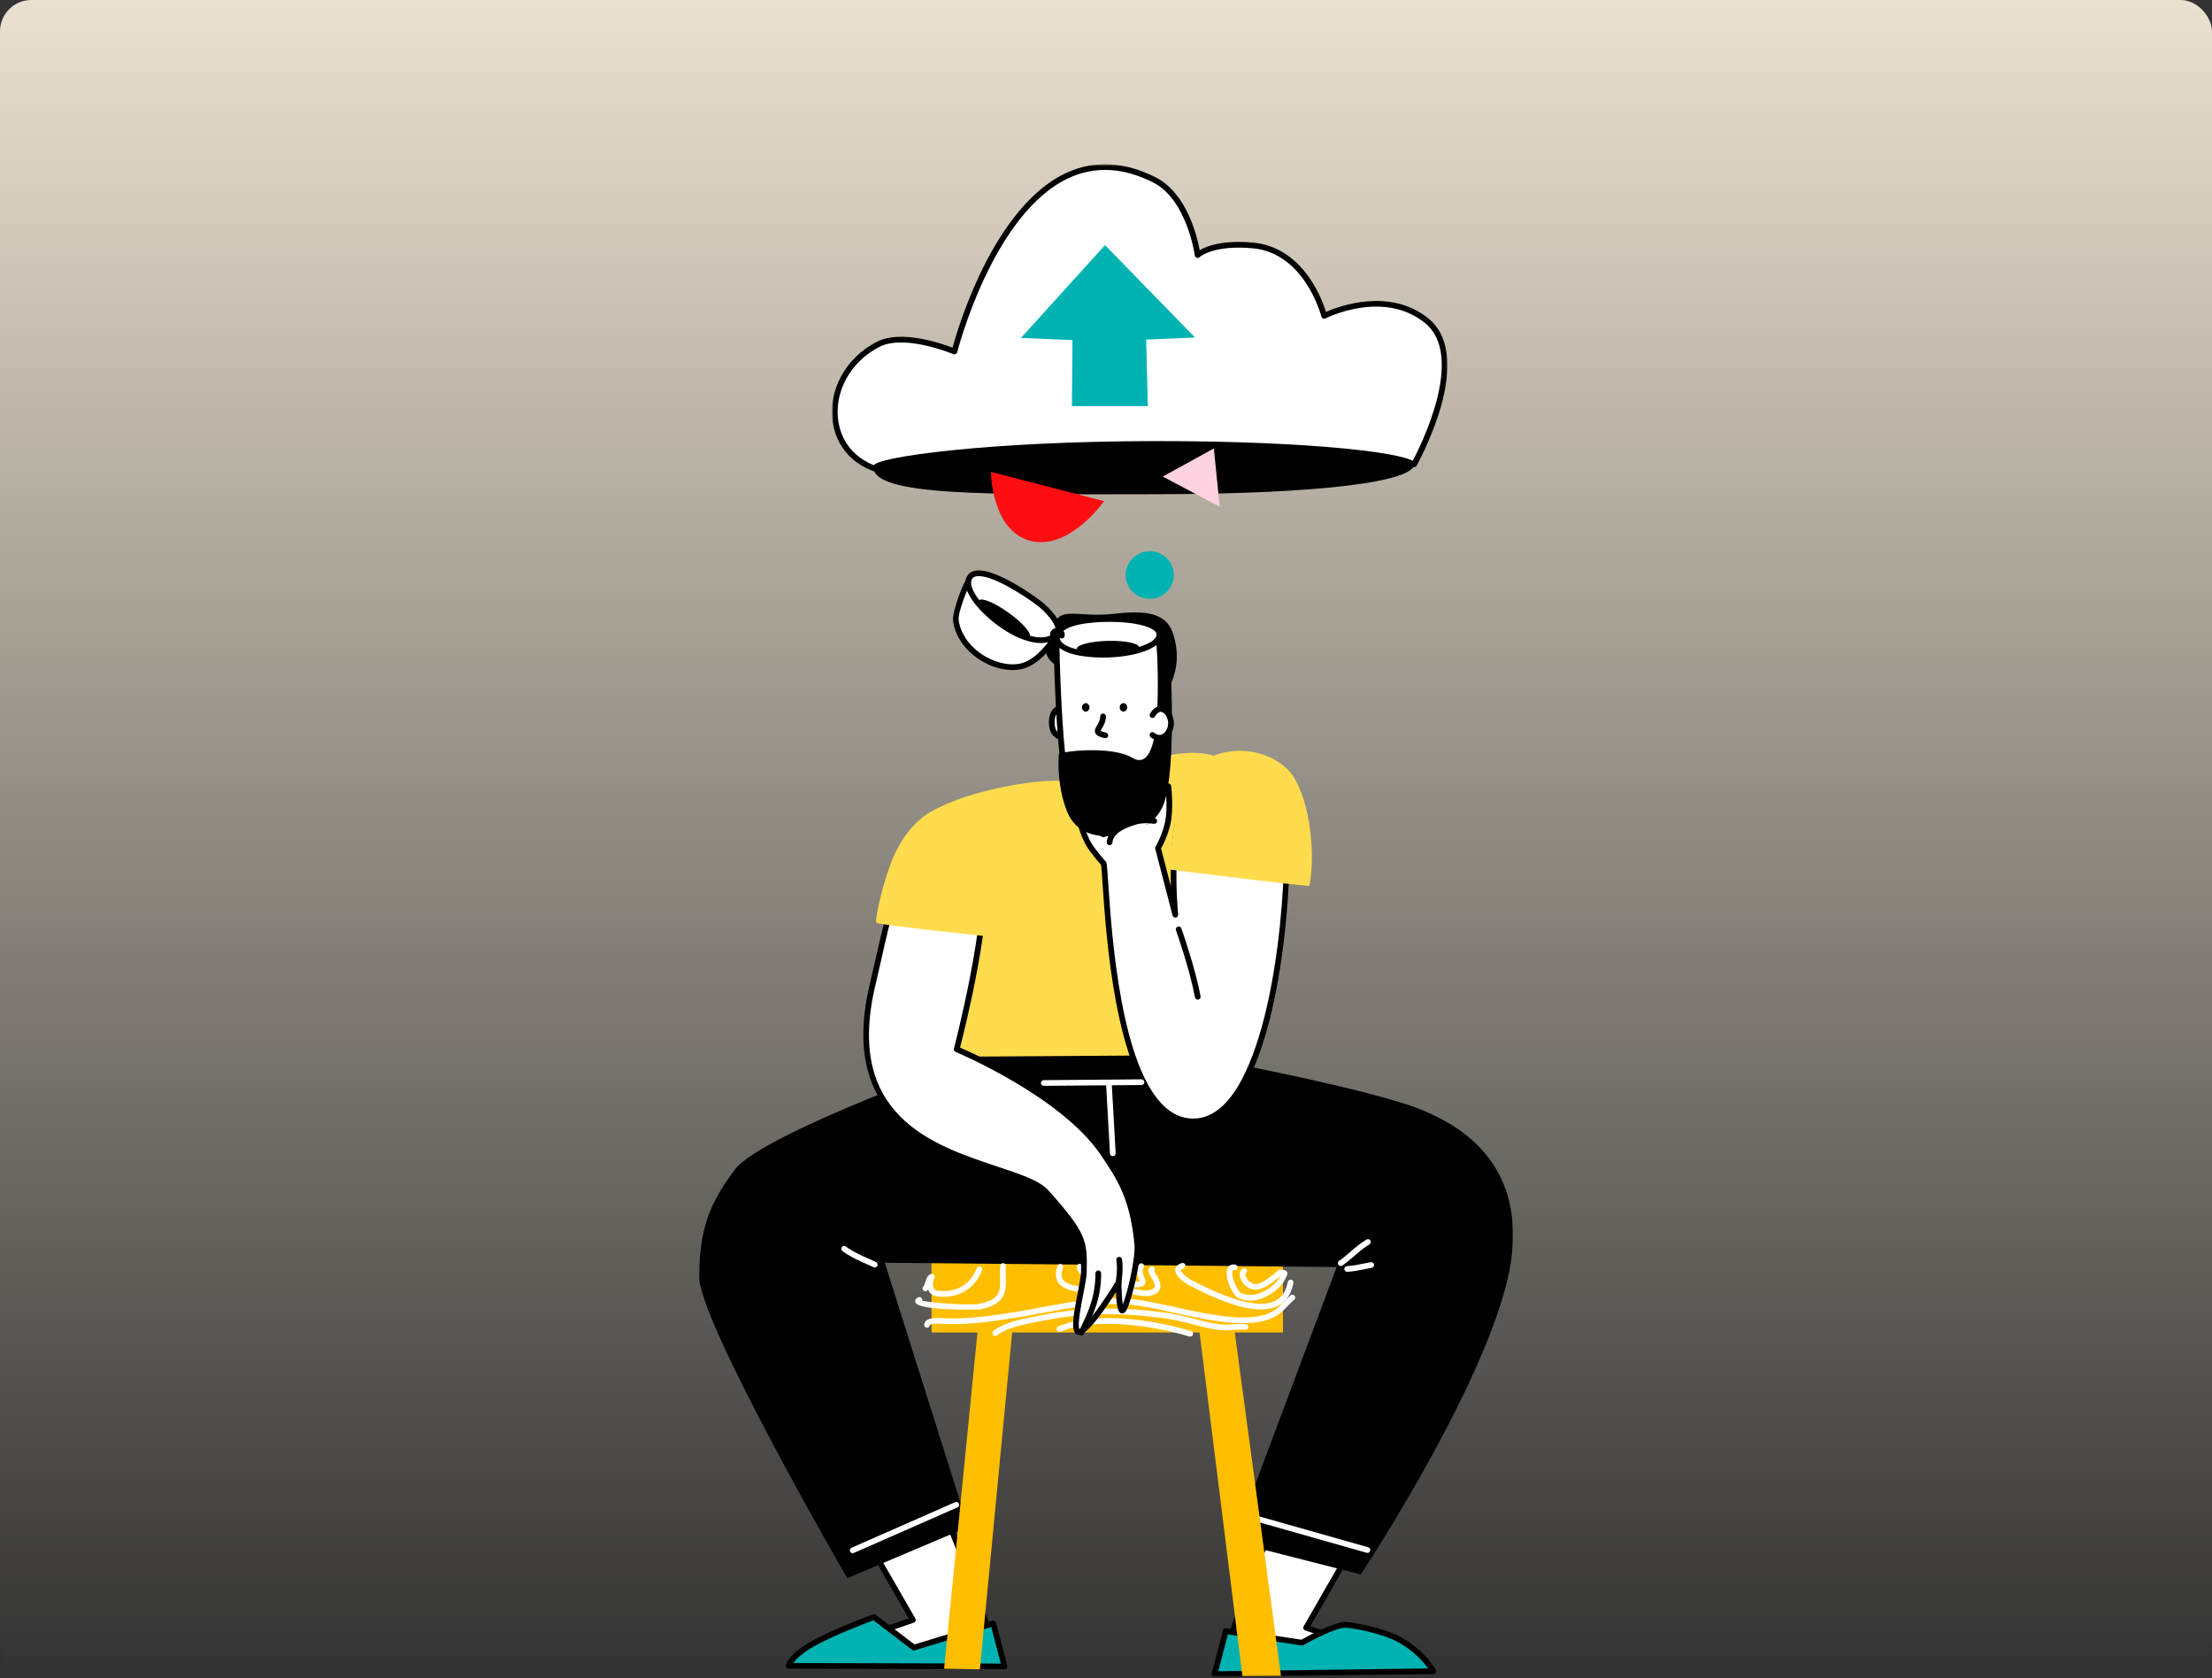 <?xml version="1.0" encoding="UTF-8"?> <svg xmlns="http://www.w3.org/2000/svg" width="845" height="641" viewBox="0 0 845 641" fill="none"><rect x="0" y="0" width="845" height="641" fill="#333333" stroke="none"/> <rect width="845" height="640" rx="12" fill="url(#paint0_linear_102_1719)"></rect> <path fill-rule="evenodd" clip-rule="evenodd" d="M364.604 134.248C364.604 134.248 387.756 41.81 440.987 68.698C454.581 75.563 457.506 97.418 457.506 97.418C457.506 97.418 462.669 92.253 478.711 93.753C499.627 95.71 505.835 120.64 505.835 120.64C505.835 120.64 528.317 109.032 544.983 122.472C562.906 136.918 540.177 177.352 540.177 177.352C540.177 177.352 353.232 182.151 340.668 180.518C312.696 176.878 312.386 142.971 335.668 131.404C345.88 126.333 364.604 134.248 364.604 134.248Z" fill="white"></path> <mask id="mask0_102_1719" style="mask-type:alpha" maskUnits="userSpaceOnUse" x="317" y="62" width="236" height="120"> <path fill-rule="evenodd" clip-rule="evenodd" d="M317.803 62.714H552.93V181.941H317.803V62.714Z" fill="white"></path> </mask> <g mask="url(#mask0_102_1719)"> <path fill-rule="evenodd" clip-rule="evenodd" d="M344.193 130.791C341.265 130.791 338.462 131.229 336.151 132.376C324.907 137.964 318.391 149.839 320.306 161.258C321.973 171.19 329.637 177.989 340.808 179.441C352.787 181.003 527.583 176.587 539.522 176.284C542.09 171.489 560.215 136.146 544.299 123.317C528.371 110.472 506.554 121.491 506.335 121.605C506.041 121.757 505.693 121.765 505.389 121.629C505.085 121.492 504.861 121.225 504.781 120.902C504.721 120.66 498.501 96.695 478.611 94.834C463.42 93.421 458.319 98.146 458.267 98.193C457.974 98.477 457.539 98.573 457.152 98.441C456.765 98.305 456.482 97.969 456.428 97.563C456.399 97.351 453.414 76.191 440.497 69.666C429.189 63.955 418.399 63.367 408.432 67.918C379.317 81.207 365.791 133.982 365.657 134.512C365.581 134.821 365.373 135.078 365.089 135.22C364.805 135.361 364.475 135.372 364.18 135.248C364.042 135.189 353.485 130.791 344.193 130.791ZM356.294 181.941C348.04 181.941 342.404 181.838 340.527 181.594C328.358 180.011 319.997 172.541 318.164 161.617C316.091 149.263 323.09 136.441 335.183 130.432C344.345 125.88 359.542 131.122 363.87 132.787C364.872 129.147 368.231 117.711 374.08 105.254C380.637 91.294 391.762 73.142 407.525 65.945C418.126 61.105 429.551 61.705 441.477 67.729C453.288 73.695 457.275 90.095 458.293 95.531C460.895 93.998 467.049 91.572 478.812 92.673C487.709 93.504 495.393 98.578 501.031 107.343C504.177 112.234 505.855 116.94 506.529 119.122C511.488 116.947 530.864 109.691 545.665 121.627C553.361 127.83 554.978 139.589 550.345 155.631C546.909 167.528 541.184 177.781 541.126 177.882C540.939 178.217 540.589 178.426 540.205 178.436C533.717 178.604 403.047 181.941 356.294 181.941Z" fill="black"></path> </g> <path fill-rule="evenodd" clip-rule="evenodd" d="M540.408 176.878C540.112 173.43 503.94 168.398 441.151 168.457C378.345 168.516 334.165 174.476 333.724 177.908C332.204 189.774 378.721 188.804 441.525 188.746C504.332 188.685 541.012 184.013 540.408 176.878Z" fill="black"></path> <path fill-rule="evenodd" clip-rule="evenodd" d="M456.509 128.9L422.119 93.606L390.002 129.068L409.692 129.886L409.476 155.107H438.483L437.848 129.699L456.509 128.9Z" fill="#00B2B2"></path> <path fill-rule="evenodd" clip-rule="evenodd" d="M443.04 267.534C432.338 274.081 435.987 253.594 430.818 252.349C422.473 250.336 414.063 258.787 405.652 255.215C399.958 252.804 395.933 248.283 403.705 236.594C406.521 232.372 413.785 235.765 425.22 234.446C436.706 233.121 445.249 233.659 447.981 241.594C453.413 257.461 443.04 267.534 443.04 267.534Z" fill="black"></path> <mask id="mask1_102_1719" style="mask-type:alpha" maskUnits="userSpaceOnUse" x="267" y="62" width="311" height="579"> <path fill-rule="evenodd" clip-rule="evenodd" d="M267 640.473H577.985V62H267V640.473Z" fill="white"></path> </mask> <g mask="url(#mask1_102_1719)"> <path fill-rule="evenodd" clip-rule="evenodd" d="M355.848 508.892H490.096V480.867H355.848V508.892Z" fill="#FFBE00"></path> <path fill-rule="evenodd" clip-rule="evenodd" d="M536.956 634.696L498.949 621.642L519.007 586.78L489.654 574.438C489.654 574.438 474.323 609.05 468.515 631.726C467.369 636.169 536.956 634.696 536.956 634.696Z" fill="white"></path> <path fill-rule="evenodd" clip-rule="evenodd" d="M469.673 631.589C473.274 633.6 502.431 634.177 530.773 633.722L498.595 622.67C498.288 622.564 498.044 622.326 497.929 622.022C497.815 621.72 497.843 621.381 498.005 621.098L517.449 587.305L490.221 575.857C487.713 581.605 474.917 611.383 469.673 631.589ZM512.606 636.018C509.785 636.018 506.87 636.008 503.947 635.982C470.039 635.681 468.444 633.669 467.763 632.808C467.448 632.407 467.338 631.927 467.461 631.454C473.225 608.953 488.505 574.344 488.659 573.997C488.898 573.454 489.529 573.206 490.076 573.435L519.429 585.776C519.717 585.897 519.939 586.136 520.038 586.432C520.139 586.727 520.106 587.05 519.951 587.324L500.549 621.041L537.309 633.669C537.808 633.839 538.112 634.344 538.031 634.864C537.949 635.385 537.505 635.774 536.979 635.784C536.844 635.787 525.743 636.018 512.606 636.018Z" fill="black"></path> <path fill-rule="evenodd" clip-rule="evenodd" d="M310.705 631.729L348.73 618.676L328.654 583.812L358.024 571.47C358.024 571.47 373.338 606.082 379.163 628.76C380.292 633.203 310.705 631.729 310.705 631.729Z" fill="white"></path> <path fill-rule="evenodd" clip-rule="evenodd" d="M316.891 630.755C345.241 631.204 374.401 630.634 378.004 628.621C372.744 608.415 359.959 578.638 357.455 572.888L330.213 584.337L349.672 618.131C349.834 618.412 349.862 618.752 349.749 619.057C349.634 619.361 349.391 619.598 349.083 619.703L316.891 630.755ZM335.081 633.051C321.932 633.051 310.816 632.82 310.682 632.817C310.155 632.805 309.712 632.418 309.63 631.896C309.55 631.376 309.852 630.87 310.351 630.7L347.128 618.074L327.711 584.355C327.556 584.084 327.525 583.76 327.623 583.464C327.723 583.168 327.945 582.931 328.233 582.809L357.601 570.468C358.154 570.241 358.779 570.489 359.019 571.031C359.172 571.377 374.436 605.984 380.216 628.489C380.337 628.963 380.228 629.444 379.912 629.843C379.228 630.704 377.628 632.714 343.716 633.015C340.804 633.039 337.895 633.051 335.081 633.051Z" fill="black"></path> <path fill-rule="evenodd" clip-rule="evenodd" d="M402.495 298.204C388.129 298.204 354.113 305.917 353.066 314.329C349.663 341.523 365.337 406.516 365.337 406.516C384.448 410.628 441.747 411.419 463.852 406.516L481.473 318.371C481.473 318.371 482.093 293.024 462.003 288.185C446.312 284.407 417.613 298.204 402.495 298.204Z" fill="#FFDC4D"></path> <path fill-rule="evenodd" clip-rule="evenodd" d="M373.65 403.519C373.65 403.519 291.301 432.772 280.813 446.575C270.341 460.379 267.478 469.921 267.003 487.057C266.529 504.193 323.664 602.724 323.664 602.724L369.854 583.174L337.997 482.266L510.614 483.897C510.614 483.897 471.264 588.911 471.264 588.909L519.842 601.301C519.842 601.301 572.364 521.918 577.467 479.898C582.246 440.49 552.533 428.073 544.238 424.36C525.831 416.116 455.033 402.991 455.033 402.991L373.65 403.519Z" fill="black"></path> <path fill-rule="evenodd" clip-rule="evenodd" d="M460.776 295.743C457.095 297.286 454.475 300.744 452.612 305.198C450.092 311.208 448.961 319.035 448.537 326.426C447.834 338.47 448.979 349.359 448.979 349.359L442.369 323.899C442.369 323.899 444.823 319.848 446.067 314.445C447.294 309.044 446.345 300.333 446.345 300.333L439.26 311.659C439.26 311.659 432.127 310.606 428.249 312.137C425.696 313.146 421.606 318.673 421.606 318.673L412.623 314.034C412.623 314.034 414.096 320.325 417.205 324.362C418.808 326.435 420.15 328.268 421.524 329.655C423.013 331.141 422.784 431.275 457.307 428.206C488.444 425.442 494.007 329.209 490.88 310.472C489.344 301.212 469.775 291.962 460.776 295.743Z" fill="white"></path> <path fill-rule="evenodd" clip-rule="evenodd" d="M414.376 316.165C415.073 318.286 416.3 321.406 418.065 323.699L418.875 324.749C420.127 326.382 421.207 327.792 422.296 328.891C422.795 329.388 422.866 329.959 423.379 337.614C424.677 356.955 428.123 408.333 445.481 423.176C448.991 426.176 452.939 427.499 457.211 427.124C461.907 426.707 466.278 423.925 470.202 418.856C478.2 408.52 484.522 388.14 487.999 361.47C490.823 339.808 491.137 318.62 489.807 310.651C489.226 307.144 485.526 303.203 479.913 300.107C473.006 296.296 465.48 294.943 461.198 296.747H461.196C458.083 298.052 455.534 301.036 453.614 305.619C451.468 310.739 450.124 317.761 449.624 326.49C448.933 338.301 450.049 349.138 450.061 349.246C450.12 349.812 449.733 350.329 449.172 350.43C448.637 350.531 448.069 350.186 447.925 349.633L441.315 324.173C441.243 323.89 441.287 323.588 441.438 323.338C441.461 323.298 443.82 319.356 445.005 314.202C445.718 311.066 445.663 306.691 445.507 303.724L440.181 312.238C439.952 312.604 439.527 312.799 439.102 312.736C439.034 312.727 432.21 311.744 428.648 313.15C427.002 313.801 423.991 317.28 422.48 319.322C422.162 319.749 421.581 319.888 421.105 319.641L414.376 316.165ZM455.776 429.363C451.523 429.363 447.59 427.84 444.066 424.829C426.014 409.391 422.522 357.351 421.208 337.759C420.968 334.185 420.76 331.071 420.588 330.255C419.459 329.087 418.384 327.685 417.147 326.074L416.344 325.029C413.126 320.851 411.625 314.55 411.563 314.282C411.466 313.87 411.62 313.438 411.954 313.178C412.289 312.916 412.748 312.875 413.122 313.068L421.293 317.288C422.566 315.661 425.593 312.018 427.848 311.127C431.248 309.784 436.747 310.263 438.707 310.492L445.422 299.758C445.668 299.364 446.127 299.173 446.587 299.274C447.039 299.377 447.377 299.757 447.426 300.216C447.466 300.579 448.38 309.17 447.127 314.688C446.072 319.274 444.193 322.878 443.534 324.057L447.269 338.443C447.184 334.851 447.199 330.672 447.449 326.365C447.966 317.39 449.365 310.125 451.607 304.778C453.754 299.652 456.697 296.274 460.354 294.741C465.977 292.383 474.757 294.777 480.965 298.201C487.249 301.667 491.253 306.075 491.955 310.294C494.341 324.6 491.628 394.724 471.922 420.187C467.614 425.755 462.728 428.817 457.402 429.29C456.856 429.339 456.312 429.363 455.776 429.363Z" fill="black"></path> <path fill-rule="evenodd" clip-rule="evenodd" d="M457.55 381.777C457.036 381.777 456.578 381.409 456.482 380.885C454.494 370.067 449.282 355.44 449.23 355.294C449.027 354.729 449.323 354.105 449.888 353.904C450.452 353.698 451.077 353.997 451.278 354.562C451.331 354.711 456.601 369.497 458.622 380.493C458.731 381.083 458.339 381.651 457.748 381.759C457.681 381.77 457.615 381.777 457.55 381.777Z" fill="black"></path> <path fill-rule="evenodd" clip-rule="evenodd" d="M513.837 620.54C509.239 620.593 497.36 627.342 497.36 627.342L468.253 622.964L463.95 639.385L547.542 638.239C547.542 638.239 543.566 631.151 534.764 626.275C527.779 622.413 515.866 620.517 513.837 620.54Z" fill="#00B2B2"></path> <path fill-rule="evenodd" clip-rule="evenodd" d="M469.057 624.186L465.365 638.278L545.531 637.179C543.855 634.869 540.161 630.51 534.236 627.227C527.412 623.455 515.669 621.63 513.876 621.63H513.85C510.31 621.669 501.133 626.45 497.897 628.289C497.684 628.41 497.434 628.456 497.198 628.418L469.057 624.186ZM463.949 640.473C463.616 640.473 463.298 640.319 463.092 640.056C462.884 639.787 462.811 639.437 462.896 639.109L467.199 622.689C467.341 622.153 467.876 621.795 468.413 621.891L497.152 626.211C499.162 625.09 509.391 619.504 513.824 619.452H513.861C515.996 619.452 528.112 621.356 535.29 625.323C544.261 630.292 548.321 637.408 548.491 637.708C548.677 638.042 548.676 638.451 548.484 638.783C548.293 639.115 547.939 639.323 547.557 639.328L463.964 640.473H463.949Z" fill="black"></path> <path fill-rule="evenodd" clip-rule="evenodd" d="M333.841 617.574L349.123 629.232L379.425 619.997L383.728 636.418L301.183 636.204C301.183 636.204 302.181 632.508 310.345 627.85C318.51 623.195 333.841 617.574 333.841 617.574Z" fill="#00B2B2"></path> <path fill-rule="evenodd" clip-rule="evenodd" d="M303.033 635.12L382.318 635.326L378.659 621.368L349.44 630.272C349.106 630.376 348.742 630.311 348.463 630.097L333.658 618.802C330.835 619.859 318.003 624.735 310.884 628.795C306.252 631.438 304.046 633.736 303.033 635.12ZM383.728 637.505H383.725L301.18 637.29C300.843 637.289 300.523 637.132 300.319 636.862C300.113 636.594 300.044 636.245 300.132 635.92C300.247 635.496 301.489 631.65 309.806 626.907C317.957 622.258 332.836 616.783 333.466 616.553C333.815 616.424 334.204 616.482 334.5 616.71L349.339 628.029L379.108 618.957C379.391 618.869 379.697 618.903 379.955 619.047C380.214 619.193 380.403 619.435 380.477 619.721L384.78 636.141C384.867 636.468 384.795 636.816 384.589 637.083C384.383 637.348 384.064 637.505 383.728 637.505Z" fill="black"></path> <path fill-rule="evenodd" clip-rule="evenodd" d="M408.516 273.192C409.35 271.473 405.816 269.306 403.46 271.201C401.153 273.068 401.398 278.363 403.067 280.168C404.425 281.644 406.209 281.863 408.123 281.83" fill="white"></path> <path fill-rule="evenodd" clip-rule="evenodd" d="M407.796 282.922C405.924 282.922 403.856 282.632 402.267 280.905C401.151 279.699 400.541 277.4 400.711 275.046C400.862 272.977 401.595 271.311 402.776 270.356C404.633 268.863 407.061 269.241 408.501 270.389C409.633 271.292 410.023 272.577 409.494 273.667C409.232 274.208 408.58 274.434 408.04 274.171C407.5 273.909 407.274 273.258 407.537 272.717C407.599 272.587 407.431 272.319 407.146 272.09C406.552 271.617 405.209 271.187 404.142 272.049C403.447 272.612 402.987 273.762 402.882 275.203C402.758 276.902 403.174 278.68 403.867 279.431C404.908 280.563 406.322 280.777 408.105 280.743C408.719 280.697 409.2 281.212 409.211 281.813C409.223 282.413 408.743 282.909 408.141 282.919C408.028 282.92 407.912 282.922 407.796 282.922Z" fill="black"></path> <path fill-rule="evenodd" clip-rule="evenodd" d="M403.526 240.133C403.526 240.133 403.837 290.775 409.023 306.331C412.95 318.074 439.293 318.335 442.81 305.55C446.721 291.344 442.418 240.359 442.418 240.359L403.526 240.133Z" fill="white"></path> <path fill-rule="evenodd" clip-rule="evenodd" d="M404.624 241.227C404.709 248.704 405.403 292.035 410.055 305.987C411.99 311.774 419.942 314.197 426.551 314.043C432.498 313.881 440.049 311.485 441.761 305.263C445.278 292.486 441.983 248.611 441.414 241.442L404.624 241.227ZM425.844 316.227C418.425 316.227 410.215 313.325 407.991 306.676C402.81 291.133 402.45 242.215 402.438 240.139C402.437 239.848 402.55 239.57 402.756 239.364C402.962 239.158 403.287 239.089 403.533 239.045L442.423 239.271C442.986 239.274 443.454 239.706 443.501 240.267C443.678 242.357 447.778 291.609 443.86 305.838C442.189 311.903 435.42 315.978 426.611 316.217C426.356 316.223 426.101 316.227 425.844 316.227Z" fill="black"></path> <path fill-rule="evenodd" clip-rule="evenodd" d="M422.261 281.942C422.181 281.942 422.097 281.934 422.015 281.914C420.176 281.489 418.856 280.988 418.404 279.925C417.969 278.907 418.534 277.964 419.08 277.051C419.641 276.112 420.278 275.045 420.288 273.586C420.293 272.988 420.778 272.507 421.376 272.507H421.384C421.986 272.512 422.469 273.002 422.465 273.603C422.449 275.652 421.58 277.105 420.947 278.166C420.742 278.51 420.464 278.974 420.43 279.159C420.466 279.107 420.864 279.416 422.505 279.794C423.09 279.93 423.455 280.512 423.319 281.098C423.205 281.601 422.757 281.942 422.261 281.942Z" fill="black"></path> <path fill-rule="evenodd" clip-rule="evenodd" d="M416.19 270.222C416.223 269.33 415.617 268.581 414.832 268.55C414.03 268.519 413.36 269.216 413.327 270.107C413.294 271 413.899 271.748 414.701 271.78C415.487 271.811 416.157 271.113 416.19 270.222Z" fill="black"></path> <path fill-rule="evenodd" clip-rule="evenodd" d="M430.588 270.194C430.637 269.303 430.016 268.554 429.23 268.522C428.445 268.491 427.774 269.188 427.741 270.081C427.709 270.973 428.314 271.72 429.099 271.753C429.885 271.784 430.555 271.086 430.588 270.194Z" fill="black"></path> <path fill-rule="evenodd" clip-rule="evenodd" d="M432.404 289.346C446.721 297.939 440.601 243.647 442.697 244.977C443.563 245.53 446.917 247.761 446.966 249.475C446.982 250.241 447.882 264.891 447.653 279.735C447.457 291.604 446.524 303.597 443.825 308.718C442.598 311.056 441.452 312.291 439.603 314.077C438.033 315.591 436.495 314.739 434.335 315.359C431.537 316.167 428.395 318.981 426.121 319.197C414.962 320.263 409.89 315.529 407.616 309.894C404.916 303.189 404.033 295.308 404.458 288.136C404.54 286.934 424.6 284.663 432.404 289.346Z" fill="black"></path> <path fill-rule="evenodd" clip-rule="evenodd" d="M440.258 273.122C442.713 268.857 445.494 271.535 446.001 272.217C449.779 277.339 444.741 284.497 440.258 280.703" fill="white"></path> <path fill-rule="evenodd" clip-rule="evenodd" d="M442.903 282.85C441.756 282.85 440.594 282.412 439.555 281.535C439.097 281.146 439.04 280.461 439.428 280.001C439.815 279.543 440.503 279.486 440.961 279.873C442.69 281.341 444.074 280.502 444.745 279.873C446.36 278.364 446.944 275.328 445.125 272.864C444.969 272.653 444.14 271.783 443.264 271.85C442.392 271.903 441.661 272.866 441.201 273.664C440.9 274.186 440.238 274.368 439.716 274.065C439.194 273.766 439.015 273.102 439.316 272.58C440.373 270.741 441.659 269.765 443.138 269.68C445.318 269.573 446.815 271.487 446.875 271.57C449.413 275.012 448.541 279.303 446.231 281.462C445.243 282.388 444.081 282.85 442.903 282.85Z" fill="black"></path> <path fill-rule="evenodd" clip-rule="evenodd" d="M449.633 309.239C450.991 303.484 452.496 294.167 460.726 289.919C474.65 282.732 489.163 288.925 493.99 296.434C500.567 306.669 502.547 326.587 500.207 338.284C500.11 338.829 446.591 332.059 446.591 332.059C446.591 332.059 448.258 314.995 449.633 309.239Z" fill="#FFDC4D"></path> <path fill-rule="evenodd" clip-rule="evenodd" d="M423.864 321.718C424.305 316.758 430.801 314.658 433.992 313.775C437.182 312.891 440.945 313.549 440.945 313.549" fill="white"></path> <path fill-rule="evenodd" clip-rule="evenodd" d="M423.865 322.805C423.833 322.805 423.8 322.804 423.767 322.802C423.168 322.748 422.727 322.22 422.779 321.621C423.317 315.601 431.132 313.437 433.702 312.726C437.089 311.789 440.97 312.448 441.132 312.477C441.726 312.582 442.12 313.145 442.017 313.735C441.914 314.326 441.369 314.726 440.759 314.622C440.723 314.615 437.187 314.016 434.283 314.823C428.355 316.463 425.215 318.816 424.948 321.814C424.896 322.38 424.422 322.805 423.865 322.805Z" fill="black"></path> <path fill-rule="evenodd" clip-rule="evenodd" d="M512.186 483.5C511.841 483.5 511.501 483.335 511.29 483.031C510.948 482.537 511.07 481.859 511.566 481.518C513.094 480.463 514.528 479.226 515.912 478.03C517.797 476.406 519.745 474.726 522.026 473.396C522.548 473.092 523.212 473.27 523.513 473.789C523.816 474.307 523.641 474.973 523.122 475.276C521.015 476.504 519.227 478.045 517.334 479.679C515.904 480.911 514.426 482.183 512.803 483.307C512.615 483.438 512.399 483.5 512.186 483.5Z" fill="white"></path> <path fill-rule="evenodd" clip-rule="evenodd" d="M514.621 485.73C514.052 485.73 513.574 485.287 513.537 484.713C513.497 484.112 513.954 483.594 514.553 483.556C516.768 483.416 519.032 482.959 521.223 482.518C522.02 482.356 522.82 482.197 523.619 482.048C524.213 481.948 524.777 482.329 524.887 482.92C524.996 483.512 524.605 484.078 524.015 484.189C523.228 484.333 522.439 484.492 521.654 484.651C519.392 485.105 517.054 485.576 514.693 485.728C514.669 485.73 514.646 485.73 514.621 485.73Z" fill="white"></path> <path fill-rule="evenodd" clip-rule="evenodd" d="M334.184 484.062C334.03 484.062 333.873 484.03 333.724 483.961C332.801 483.529 331.878 483.12 330.96 482.715C327.868 481.342 324.668 479.924 321.814 477.778C321.335 477.418 321.238 476.736 321.6 476.257C321.96 475.776 322.642 475.681 323.123 476.041C325.777 478.035 328.724 479.342 331.844 480.726C332.773 481.138 333.709 481.552 334.645 481.988C335.19 482.243 335.424 482.89 335.17 483.434C334.985 483.83 334.593 484.062 334.184 484.062Z" fill="white"></path> <path fill-rule="evenodd" clip-rule="evenodd" d="M398.715 414.696C398.118 414.696 397.632 414.215 397.627 413.618C397.622 413.018 398.105 412.526 398.707 412.521L436.043 412.21H436.053C436.65 412.21 437.136 412.691 437.141 413.29C437.146 413.89 436.662 414.382 436.061 414.387L398.724 414.696H398.715Z" fill="white"></path> <path fill-rule="evenodd" clip-rule="evenodd" d="M425.106 441.547C424.533 441.547 424.052 441.1 424.02 440.52L422.549 414.472C422.514 413.874 422.972 413.36 423.573 413.326C424.178 413.286 424.687 413.751 424.722 414.351L426.194 440.398C426.227 440.997 425.769 441.512 425.168 441.545C425.147 441.547 425.127 441.547 425.106 441.547Z" fill="white"></path> <path fill-rule="evenodd" clip-rule="evenodd" d="M522.377 593.067C522.279 593.067 522.179 593.054 522.079 593.026L475.892 579.927C475.312 579.762 474.977 579.161 475.142 578.584C475.304 578.005 475.903 577.665 476.486 577.833L522.675 590.932C523.252 591.097 523.588 591.698 523.424 592.277C523.288 592.756 522.852 593.067 522.377 593.067Z" fill="white"></path> <path fill-rule="evenodd" clip-rule="evenodd" d="M325.743 593.184C325.324 593.184 324.924 592.942 324.746 592.534C324.504 591.985 324.754 591.342 325.304 591.101L364.9 573.692C365.451 573.447 366.092 573.701 366.334 574.25C366.575 574.8 366.326 575.441 365.775 575.683L326.179 593.09C326.037 593.154 325.888 593.184 325.743 593.184Z" fill="white"></path> <path fill-rule="evenodd" clip-rule="evenodd" d="M375.056 492.105L388.146 493.36L374.336 637.518L360.658 637.315L375.056 492.105Z" fill="#FFBE00"></path> <path fill-rule="evenodd" clip-rule="evenodd" d="M455.818 489.488L468.875 487.926L489.343 640.063L474.618 640.176L455.818 489.488Z" fill="#FFBE00"></path> <path fill-rule="evenodd" clip-rule="evenodd" d="M427.034 488.598C426.421 488.598 425.75 488.562 425.024 488.488C422.746 488.257 416.687 487.147 415.985 484.798C415.774 484.086 416.021 483.381 416.668 482.858C417.134 482.482 417.819 482.552 418.197 483.018C418.51 483.403 418.515 483.936 418.245 484.325C419.38 485.22 424.318 486.646 427.852 486.386C429.229 486.281 429.642 485.946 429.678 485.861C429.703 485.805 429.66 485.415 429.027 484.646C428.646 484.181 428.713 483.496 429.178 483.113C429.639 482.732 430.325 482.801 430.709 483.262C431.846 484.646 432.146 485.866 431.596 486.89C430.989 488.025 429.456 488.598 427.034 488.598Z" fill="white"></path> <path fill-rule="evenodd" clip-rule="evenodd" d="M433.644 491.633C432.101 491.633 429.884 491.461 426.635 491.083C423.349 490.702 418.388 490.121 414.825 488.711C413.144 488.047 411.366 485.072 411.271 484.002C411.235 483.593 411.467 483.065 411.817 482.847C412.204 482.61 412.691 482.623 413.112 482.881C413.545 483.15 413.727 483.673 413.578 484.138C413.961 484.939 414.965 486.428 415.625 486.689C418.923 487.993 423.716 488.553 426.887 488.924C432.658 489.591 434.719 489.531 435.369 489.321C435.308 489.112 435.179 488.803 435.077 488.557C434.534 487.244 433.713 485.26 435.051 483.001C435.356 482.481 436.023 482.312 436.542 482.618C437.059 482.926 437.229 483.591 436.923 484.108C436.139 485.433 436.622 486.598 437.088 487.725C437.471 488.652 437.908 489.701 437.218 490.615C436.732 491.258 435.923 491.633 433.644 491.633Z" fill="white"></path> <path fill-rule="evenodd" clip-rule="evenodd" d="M437.73 495C436.047 495 434.265 494.64 432.519 494.29C431.155 494.015 429.864 493.755 428.776 493.709C427.059 493.634 425.04 493.67 422.902 493.704C415.524 493.823 407.17 493.958 404.324 489.947C403.137 488.272 403.03 486.075 404.01 483.422C404.218 482.858 404.843 482.57 405.408 482.777C405.97 482.985 406.26 483.612 406.052 484.176C405.326 486.142 405.342 487.618 406.1 488.689C408.281 491.762 416.37 491.635 422.866 491.529C425.035 491.493 427.087 491.462 428.867 491.537C430.127 491.589 431.498 491.866 432.949 492.157C435.443 492.659 438.022 493.176 439.864 492.495C440.528 492.247 440.934 491.929 441.068 491.555C441.395 490.632 440.437 489 439.738 487.809C438.966 486.494 438.406 485.543 438.771 484.632C438.944 484.196 439.306 483.877 439.79 483.736C440.376 483.567 440.972 483.904 441.139 484.477C441.242 484.837 441.153 485.206 440.932 485.473C441.086 485.808 441.381 486.311 441.613 486.706C442.582 488.355 443.786 490.405 443.118 492.283C442.758 493.294 441.919 494.051 440.623 494.533C439.713 494.87 438.738 495 437.73 495Z" fill="white"></path> <path fill-rule="evenodd" clip-rule="evenodd" d="M481.634 500.096C473.16 500.097 462.239 495.02 454.038 490.751C453.981 490.721 448.667 487.787 448.968 484.802C449.049 484.003 449.553 482.934 451.491 482.373C452.071 482.204 452.672 482.54 452.837 483.115C453.006 483.693 452.674 484.296 452.094 484.462C451.455 484.648 451.147 484.882 451.132 485.023C451.055 485.796 453.14 487.821 455.048 488.822C460.836 491.837 478.461 501.01 487.053 496.847C489.669 495.575 491.274 493.2 491.957 489.585C492.066 488.994 492.642 488.608 493.226 488.718C493.817 488.827 494.206 489.398 494.093 489.987C493.287 494.268 491.237 497.232 488.002 498.804C486.142 499.708 483.982 500.096 481.634 500.096Z" fill="white"></path> <path fill-rule="evenodd" clip-rule="evenodd" d="M477.48 496.725C476.118 496.725 474.747 496.482 473.414 495.924C470.696 494.789 467.828 487.927 468.762 484.799C469.187 483.37 470.346 482.678 471.872 482.969C472.465 483.078 472.853 483.646 472.741 484.237C472.632 484.83 472.051 485.211 471.473 485.105C470.971 485.017 470.928 485.149 470.847 485.421C470.2 487.583 472.717 493.276 474.251 493.917C480.464 496.504 487.56 490.709 489.023 487.469C489.111 487.276 489.191 487.106 489.265 486.953C488.902 486.723 488.696 486.286 488.781 485.836C488.892 485.244 489.465 484.853 490.05 484.968L490.253 485.004C490.772 485.097 491.359 485.202 491.66 485.799C491.966 486.407 491.7 486.944 491.392 487.562C491.286 487.771 491.155 488.036 491.004 488.368C489.417 491.882 483.547 496.725 477.48 496.725Z" fill="white"></path> <path fill-rule="evenodd" clip-rule="evenodd" d="M479.558 492.572C479.467 492.572 479.377 492.569 479.287 492.564C476.743 492.425 474.454 490.115 473.791 488.056C473.331 486.626 473.634 485.352 474.622 484.557C475.092 484.182 475.774 484.254 476.154 484.722C476.528 485.19 476.456 485.875 475.987 486.253C475.728 486.461 475.687 486.842 475.862 487.39C476.298 488.738 477.904 490.31 479.405 490.392C481.972 490.545 485.689 487.326 487.505 485.787C487.813 485.525 488.085 485.296 488.314 485.11C488.78 484.73 489.465 484.802 489.843 485.267C490.225 485.733 490.154 486.418 489.686 486.798C489.469 486.976 489.207 487.197 488.914 487.446C486.635 489.376 482.865 492.57 479.558 492.572Z" fill="white"></path> <path fill-rule="evenodd" clip-rule="evenodd" d="M354.114 507.071C354.047 507.071 353.982 507.064 353.915 507.053C353.324 506.943 352.933 506.376 353.043 505.785C353.565 502.974 357.845 503.24 360.682 503.417C361.117 503.443 361.511 503.469 361.832 503.477C370.296 503.701 378.052 502.619 386.586 501.279C390.28 500.7 393.999 500.005 397.597 499.332C408.327 497.324 419.416 495.238 431.152 496.04C435.945 496.362 442.103 497.711 448.627 499.141C462.889 502.265 479.058 505.81 487.103 500.234C488.212 499.471 489.23 498.415 490.305 497.299C491.171 496.403 492.065 495.475 493.026 494.695C493.492 494.317 494.178 494.388 494.557 494.854C494.935 495.32 494.863 496.005 494.397 496.385C493.54 497.082 492.73 497.919 491.872 498.809C490.77 499.952 489.628 501.137 488.342 502.025C479.518 508.138 462.858 504.49 448.16 501.266C441.719 499.856 435.635 498.521 431.005 498.209C419.548 497.442 408.593 499.488 397.997 501.469C394.384 502.146 390.649 502.844 386.923 503.428C378.282 504.786 370.414 505.885 361.773 505.653C361.431 505.643 361.012 505.617 360.548 505.589C357.099 505.375 355.297 505.574 355.183 506.181C355.086 506.705 354.628 507.071 354.114 507.071Z" fill="white"></path> <path fill-rule="evenodd" clip-rule="evenodd" d="M380.211 510.239C379.893 510.239 379.578 510.1 379.363 509.834C378.985 509.367 379.059 508.682 379.527 508.304C383.519 505.087 389.396 503.947 395.077 502.844C395.995 502.666 396.903 502.491 397.791 502.306C413.031 499.161 429.093 498.925 446.898 501.59C450 502.052 453.081 502.854 456.061 503.631C459.608 504.555 463.275 505.512 466.882 505.852C468.375 505.995 469.777 505.882 471.261 505.766C472.735 505.646 474.262 505.524 475.865 505.677C476.464 505.733 476.902 506.264 476.847 506.863C476.791 507.463 476.253 507.9 475.661 507.843C474.25 507.71 472.881 507.82 471.433 507.933C469.922 508.054 468.357 508.18 466.678 508.02C462.897 507.661 459.142 506.683 455.511 505.736C452.587 504.974 449.563 504.187 446.576 503.739C429.031 501.115 413.217 501.341 398.232 504.437C397.335 504.622 396.419 504.801 395.493 504.979C390.07 506.032 384.465 507.12 380.893 509.999C380.692 510.161 380.45 510.239 380.211 510.239Z" fill="white"></path> <path fill-rule="evenodd" clip-rule="evenodd" d="M454.672 510.47C454.571 510.47 454.464 510.455 454.361 510.424C439.965 506.121 418.434 503.049 405.137 508.555C404.579 508.782 403.944 508.52 403.715 507.967C403.484 507.411 403.748 506.775 404.304 506.546C418.112 500.826 439.539 503.721 454.983 508.34C455.559 508.512 455.886 509.119 455.714 509.693C455.574 510.164 455.14 510.47 454.672 510.47Z" fill="white"></path> <path fill-rule="evenodd" clip-rule="evenodd" d="M369.974 500.175C363.192 500.175 350.458 499.822 349.661 497.38C349.545 497.018 349.417 496.112 350.754 495.456C351.296 495.191 351.947 495.415 352.21 495.953C352.33 496.197 352.351 496.464 352.286 496.709C355.997 497.751 370.554 498.539 373.772 497.975C382.303 496.48 382.19 492.811 382.035 487.735C381.992 486.322 381.946 484.861 382.107 483.388C382.17 482.791 382.706 482.349 383.304 482.423C383.902 482.488 384.334 483.025 384.27 483.622C384.126 484.943 384.17 486.329 384.211 487.668C384.363 492.649 384.535 498.297 374.148 500.119C374.089 500.129 372.417 500.175 369.974 500.175Z" fill="white"></path> <path fill-rule="evenodd" clip-rule="evenodd" d="M360.344 495.264C359.719 495.264 359.076 495.233 358.412 495.171C356.39 494.98 355.382 494.01 354.893 493.23C354.755 493.012 354.642 492.785 354.551 492.554C354.444 492.692 354.325 492.814 354.192 492.921C353.726 493.298 353.042 493.23 352.663 492.76C352.285 492.294 352.357 491.609 352.823 491.231C353.008 491.056 353.279 490.213 353.443 489.71C353.867 488.403 354.346 486.919 355.627 486.549C356.063 486.422 356.584 486.585 356.856 486.952C357.066 487.238 357.229 487.716 356.81 488.368C356.789 488.403 356.818 488.349 356.85 488.239C356.401 489.456 356.13 491.108 356.735 492.075C357.074 492.613 357.689 492.917 358.618 493.006C368.735 493.976 372.293 486.639 373.136 484.371C373.346 483.806 373.972 483.518 374.535 483.729C375.098 483.939 375.386 484.564 375.176 485.128C373.303 490.171 368.458 495.264 360.344 495.264Z" fill="white"></path> <path fill-rule="evenodd" clip-rule="evenodd" d="M355.111 314.289C344.509 320.284 336.721 362.265 333.563 375.093C316.334 445.007 387.622 441.837 399.714 455.372C414.374 471.767 414.21 474.229 414.047 485.784C413.981 490.756 408.909 507.892 412.067 508.71C415.225 509.526 427.316 489.775 427.316 489.775C427.316 489.775 427.365 503.428 429.296 499.944C431.226 496.464 435.006 480.906 434.45 475.116C432.764 457.703 428.02 450.107 421.246 440.237C405.571 417.353 365.452 400.723 365.452 400.723C365.452 400.723 378.378 351.995 376.071 328.139C375.269 319.797 363.75 309.407 355.111 314.289Z" fill="white"></path> <path fill-rule="evenodd" clip-rule="evenodd" d="M355.647 315.236C347.042 320.103 340.077 351.186 336.335 367.887C335.666 370.879 335.091 373.439 334.619 375.354C322.143 425.981 356.178 437.279 381.029 445.53C390.044 448.523 397.165 450.889 400.526 454.648C415.341 471.217 415.302 473.961 415.138 485.506L415.135 485.8C415.11 487.603 414.51 490.684 413.815 494.252C412.987 498.493 411.463 506.315 412.367 507.629C414.364 507.136 421.135 497.788 426.387 489.207C426.642 488.793 427.138 488.595 427.609 488.726C428.077 488.859 428.403 489.284 428.404 489.772C428.416 492.786 428.607 496.228 428.907 498.192C430.886 493.246 433.84 480.132 433.365 475.22C431.749 458.5 427.369 451.082 420.348 440.852C405.038 418.503 365.433 401.894 365.035 401.729C364.531 401.519 364.261 400.971 364.4 400.445C364.53 399.96 377.249 351.631 374.988 328.245C374.545 323.636 370.461 318.208 365.488 315.619C361.959 313.779 358.463 313.645 355.647 315.236ZM412.154 509.808C412.028 509.808 411.908 509.793 411.794 509.764C408.876 509.008 409.848 503.219 411.679 493.837C412.326 490.514 412.937 487.377 412.959 485.771L412.962 485.473C413.121 474.35 413.153 472.036 398.902 456.099C395.928 452.77 388.706 450.372 380.343 447.596C356.134 439.558 319.549 427.413 332.506 374.834C332.976 372.93 333.545 370.385 334.211 367.41C339.494 343.836 345.861 318.271 354.577 313.344V313.342C358.053 311.376 362.288 311.499 366.495 313.689C372.154 316.637 376.639 322.671 377.154 328.036C379.306 350.298 368.554 393.092 366.742 400.09C372.858 402.722 407.564 418.338 422.144 439.622C429.361 450.14 433.864 457.769 435.533 475.011C436.106 480.981 432.37 496.643 430.247 500.473C429.586 501.668 428.79 501.667 428.375 501.56C427.73 501.395 426.596 501.104 426.3 493.462C421.709 500.693 415.298 509.808 412.154 509.808Z" fill="black"></path> <path fill-rule="evenodd" clip-rule="evenodd" d="M364.944 306.811C354.26 308.157 346.243 316.148 341.302 327.261C337.587 335.602 333.89 351.988 334.839 352.464C336.377 353.233 374.647 357.465 383.777 358.224C385.904 358.402 383.58 324.891 378.786 317.879C375.563 313.169 370.491 306.11 364.944 306.811Z" fill="#FFDC4D"></path> <path fill-rule="evenodd" clip-rule="evenodd" d="M413.097 509.974C412.933 509.974 412.766 509.938 412.611 509.86C412.074 509.591 411.855 508.937 412.125 508.399C415.841 500.974 418.472 495.042 418.472 486.286C418.472 485.684 418.959 485.198 419.56 485.198C420.16 485.198 420.648 485.684 420.648 486.286C420.648 495.519 417.922 501.679 414.07 509.374C413.88 509.753 413.496 509.974 413.097 509.974Z" fill="black"></path> <path fill-rule="evenodd" clip-rule="evenodd" d="M427.268 491.158C427.212 491.158 427.156 491.153 427.099 491.145C426.505 491.054 426.1 490.497 426.191 489.904C426.199 489.846 427.053 484.262 426.461 481.305C426.343 480.714 426.725 480.142 427.315 480.022C427.907 479.909 428.477 480.289 428.595 480.876C429.264 484.215 428.379 489.994 428.341 490.239C428.258 490.776 427.795 491.158 427.268 491.158Z" fill="black"></path> <path fill-rule="evenodd" clip-rule="evenodd" d="M404.033 241.879C404.033 241.879 397.832 252.822 389.978 254.486C380.145 256.568 366.532 248.316 365.141 236.851C364.716 233.336 369.87 220.54 371.277 220.294C371.768 220.208 404.033 241.879 404.033 241.879Z" fill="white"></path> <path fill-rule="evenodd" clip-rule="evenodd" d="M371.424 221.606C369.826 223.798 365.876 233.874 366.221 236.72C366.8 241.497 369.798 246.14 374.448 249.463C379.242 252.889 385.103 254.403 389.753 253.423C395.789 252.144 400.944 244.747 402.561 242.202C391.094 234.504 374.733 223.603 371.424 221.606ZM386.752 255.901C382.279 255.901 377.416 254.259 373.182 251.233C368.037 247.556 364.713 242.362 364.061 236.983C363.688 233.914 368.471 219.68 371.089 219.223C371.66 219.125 372.033 219.076 404.639 240.977C405.112 241.294 405.26 241.921 404.979 242.416C404.717 242.881 398.443 253.806 390.204 255.55C389.093 255.785 387.935 255.901 386.752 255.901Z" fill="black"></path> <path fill-rule="evenodd" clip-rule="evenodd" d="M370.59 220.279C365.125 227.576 393.316 251.508 403.411 242.518C406.88 239.43 399.452 232.367 397.456 230.798C391.566 226.174 374.467 215.106 370.59 220.279Z" fill="white"></path> <path fill-rule="evenodd" clip-rule="evenodd" d="M371.46 220.931C369.765 223.193 372.609 228.471 378.375 233.766C386.306 241.05 397.525 246.306 402.687 241.706C403.076 241.359 403.248 240.94 403.232 240.386C403.15 237.733 398.992 233.388 396.784 231.653C391.761 227.711 378.845 219.329 373.172 220.064C372.38 220.168 371.82 220.451 371.46 220.931ZM397.633 245.583C391.297 245.583 383.243 241.189 376.904 235.369C371.469 230.377 366.727 223.621 369.72 219.627C370.438 218.667 371.505 218.089 372.887 217.906C379.825 216.995 393.781 226.53 398.127 229.942C398.199 229.999 405.267 235.754 405.408 240.321C405.444 241.515 405.004 242.557 404.135 243.33C402.379 244.892 400.141 245.583 397.633 245.583Z" fill="black"></path> <path fill-rule="evenodd" clip-rule="evenodd" d="M403.886 242.642C401.497 252.89 440.127 251.902 442.778 243.16C444.118 238.716 434.777 237.005 429.05 236.591C421.573 236.05 405.342 236.346 403.886 242.642Z" fill="white"></path> <path fill-rule="evenodd" clip-rule="evenodd" d="M423.798 237.496C415.56 237.496 405.889 238.813 404.946 242.887C404.946 242.887 404.946 242.887 404.945 242.889C404.334 245.506 407.684 246.986 410.601 247.768C421.619 250.717 440.244 247.773 441.736 242.845C441.896 242.316 441.831 241.88 441.523 241.435C440.268 239.611 435.342 238.137 428.972 237.676C427.393 237.561 425.631 237.496 423.798 237.496ZM421.27 251.131C417.152 251.131 413.176 250.709 410.038 249.869C402.705 247.906 402.373 244.345 402.827 242.395C404.773 233.987 426.642 235.324 429.129 235.507C432.594 235.757 440.916 236.716 443.316 240.201C443.994 241.186 444.169 242.318 443.82 243.475C442.266 248.603 431.344 251.131 421.27 251.131Z" fill="black"></path> <path fill-rule="evenodd" clip-rule="evenodd" d="M411.379 247.787C411.346 246.267 416.631 244.908 423.209 244.751C429.77 244.594 435.12 245.696 435.153 247.216C435.185 248.735 429.901 250.095 423.34 250.253C416.762 250.41 411.428 249.306 411.379 247.787Z" fill="black"></path> <path fill-rule="evenodd" clip-rule="evenodd" d="M393.332 243.143C392.449 244.38 387.409 242.286 382.076 238.467C376.725 234.647 373.126 230.55 374.009 229.313C374.893 228.078 379.932 230.172 385.266 233.99C390.616 237.809 394.216 241.907 393.332 243.143Z" fill="black"></path> <path fill-rule="evenodd" clip-rule="evenodd" d="M405.621 243.846C405.58 243.846 405.538 243.844 405.495 243.84C404.898 243.771 404.469 243.231 404.538 242.634C404.581 242.274 404.471 242.076 404.188 241.998C403.908 241.919 403.416 241.985 403.188 242.479C402.936 243.025 402.292 243.265 401.743 243.01C401.199 242.758 400.96 242.111 401.213 241.566C401.928 240.018 403.545 239.56 404.775 239.902C406.089 240.272 406.863 241.469 406.701 242.883C406.637 243.437 406.166 243.846 405.621 243.846Z" fill="black"></path> </g> <path fill-rule="evenodd" clip-rule="evenodd" d="M430.002 219.611C430.002 214.596 434.123 210.53 439.214 210.53C444.288 210.53 448.41 214.596 448.41 219.611C448.41 224.627 444.288 228.692 439.214 228.692C434.123 228.692 430.002 224.627 430.002 219.611Z" fill="#00B2B2"></path> <path fill-rule="evenodd" clip-rule="evenodd" d="M444.174 182.002L463.699 171.269L465.949 193.53L444.174 182.002Z" fill="#FFD2E1"></path> <path fill-rule="evenodd" clip-rule="evenodd" d="M378.537 180.215L421.775 191.397C421.775 191.397 408.67 210.121 393.957 206.637C378.668 203.011 378.537 180.215 378.537 180.215Z" fill="#FF0E11"></path> <defs> <linearGradient id="paint0_linear_102_1719" x1="422.5" y1="0" x2="422.5" y2="640" gradientUnits="userSpaceOnUse"> <stop stop-color="#EBE1D0"></stop> <stop offset="1" stop-color="#EBE1D0" stop-opacity="0"></stop> </linearGradient> </defs> </svg> 